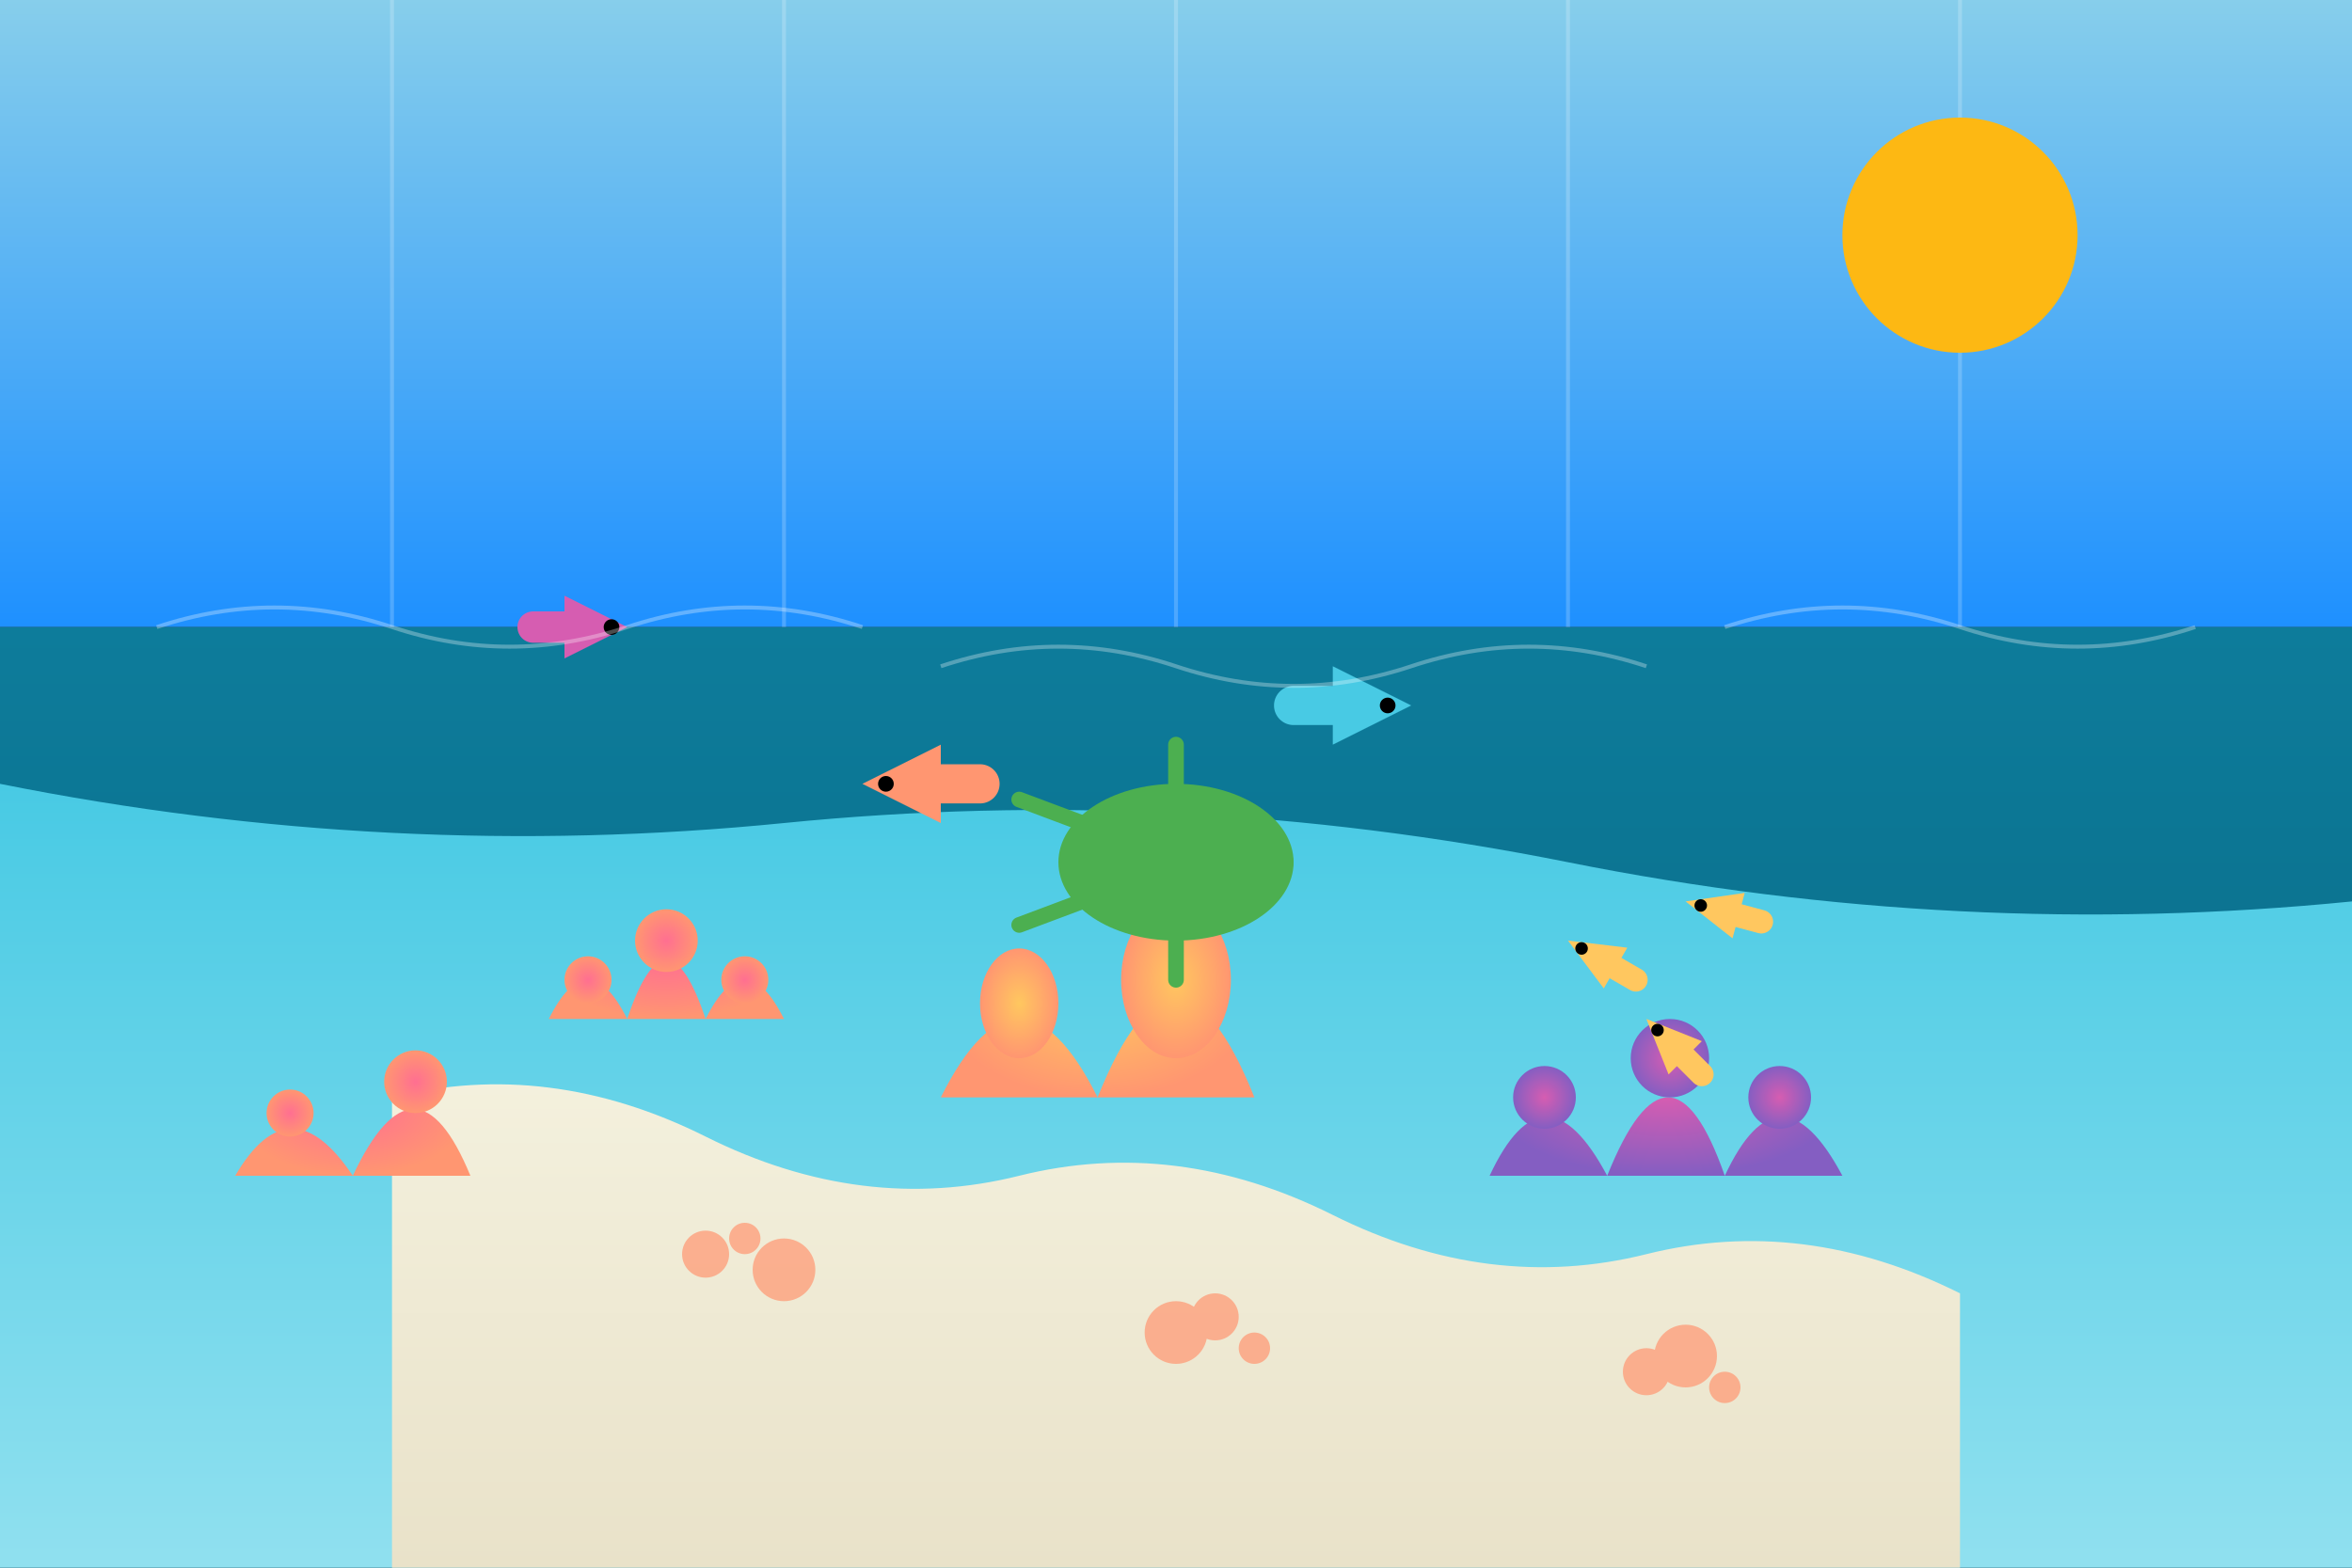 <svg width="300" height="200" viewBox="0 0 300 200" xmlns="http://www.w3.org/2000/svg">
  <rect x="0" y="0" width="300" height="200" fill="#333333" stroke="none"/>
  <!-- Great Barrier Reef -->
  <defs>
    <linearGradient id="skyGradient" x1="0%" y1="0%" x2="0%" y2="100%">
      <stop offset="0%" stop-color="#87CEEB" />
      <stop offset="100%" stop-color="#1E90FF" />
    </linearGradient>
    <linearGradient id="deepWaterGradient" x1="0%" y1="0%" x2="0%" y2="100%">
      <stop offset="0%" stop-color="#0d7c9b" />
      <stop offset="100%" stop-color="#09627c" />
    </linearGradient>
    <linearGradient id="shallowWaterGradient" x1="0%" y1="0%" x2="0%" y2="100%">
      <stop offset="0%" stop-color="#48cae4" />
      <stop offset="100%" stop-color="#90e0ef" />
    </linearGradient>
    <linearGradient id="sandGradient" x1="0%" y1="0%" x2="0%" y2="100%">
      <stop offset="0%" stop-color="#f4f1de" />
      <stop offset="100%" stop-color="#e9e2c9" />
    </linearGradient>
    
    <!-- Coral Patterns -->
    <radialGradient id="coralPink" cx="50%" cy="50%" r="50%" fx="50%" fy="50%">
      <stop offset="0%" stop-color="#FF6F91" />
      <stop offset="100%" stop-color="#FF9671" />
    </radialGradient>
    <radialGradient id="coralOrange" cx="50%" cy="50%" r="50%" fx="50%" fy="50%">
      <stop offset="0%" stop-color="#FFC75F" />
      <stop offset="100%" stop-color="#FF9671" />
    </radialGradient>
    <radialGradient id="coralPurple" cx="50%" cy="50%" r="50%" fx="50%" fy="50%">
      <stop offset="0%" stop-color="#D65DB1" />
      <stop offset="100%" stop-color="#845EC2" />
    </radialGradient>
  </defs>
  
  <!-- Background Sky -->
  <rect x="0" y="0" width="300" height="80" fill="url(#skyGradient)" />
  
  <!-- Deep Water -->
  <rect x="0" y="80" width="300" height="120" fill="url(#deepWaterGradient)" />
  
  <!-- Shallow Water Areas -->
  <path d="M0,100 
           Q50,110 100,105 
           Q150,100 200,110 
           Q250,120 300,115 
           L300,200 L0,200 Z" 
        fill="url(#shallowWaterGradient)" />
  
  <!-- Sand Areas -->
  <path d="M50,140 
           Q70,135 90,145 
           Q110,155 130,150 
           Q150,145 170,155 
           Q190,165 210,160 
           Q230,155 250,165 
           L250,200 L50,200 Z" 
        fill="url(#sandGradient)" />
  
  <!-- Coral Formations -->
  <!-- Pink Coral Group 1 -->
  <g transform="translate(70, 130)">
    <path d="M0,0 Q5,-10 10,0 Q15,-15 20,0 Q25,-10 30,0" 
          fill="url(#coralPink)" />
    <circle cx="5" cy="-5" r="3" fill="url(#coralPink)" />
    <circle cx="15" cy="-10" r="4" fill="url(#coralPink)" />
    <circle cx="25" cy="-5" r="3" fill="url(#coralPink)" />
  </g>
  
  <!-- Orange Coral Group -->
  <g transform="translate(120, 140)">
    <path d="M0,0 Q10,-20 20,0 Q30,-25 40,0" 
          fill="url(#coralOrange)" />
    <ellipse cx="10" cy="-12" rx="5" ry="7" fill="url(#coralOrange)" />
    <ellipse cx="30" cy="-15" rx="7" ry="10" fill="url(#coralOrange)" />
  </g>
  
  <!-- Purple Coral Group -->
  <g transform="translate(190, 150)">
    <path d="M0,0 Q7,-15 15,0 Q23,-20 30,0 Q37,-15 45,0" 
          fill="url(#coralPurple)" />
    <circle cx="7" cy="-10" r="4" fill="url(#coralPurple)" />
    <circle cx="23" cy="-15" r="5" fill="url(#coralPurple)" />
    <circle cx="37" cy="-10" r="4" fill="url(#coralPurple)" />
  </g>
  
  <!-- Pink Coral Group 2 -->
  <g transform="translate(30, 150)">
    <path d="M0,0 Q7,-12 15,0 Q23,-17 30,0" 
          fill="url(#coralPink)" />
    <circle cx="7" cy="-8" r="3" fill="url(#coralPink)" />
    <circle cx="23" cy="-12" r="4" fill="url(#coralPink)" />
  </g>
  
  <!-- Small Coral Formations -->
  <g fill="#FF9671" opacity="0.7">
    <circle cx="90" cy="160" r="3" />
    <circle cx="95" cy="158" r="2" />
    <circle cx="100" cy="162" r="4" />
    
    <circle cx="150" cy="170" r="4" />
    <circle cx="155" cy="168" r="3" />
    <circle cx="160" cy="172" r="2" />
    
    <circle cx="210" cy="175" r="3" />
    <circle cx="215" cy="173" r="4" />
    <circle cx="220" cy="177" r="2" />
  </g>
  
  <!-- Fish -->
  <!-- Orange Fish -->
  <g transform="translate(110, 100)">
    <path d="M0,0 L10,5 L10,-5 Z" fill="#FF9671" />
    <path d="M8,0 L15,0" stroke="#FF9671" stroke-width="5" stroke-linecap="round" />
    <circle cx="3" cy="0" r="1" fill="#000000" />
  </g>
  
  <!-- Blue Fish -->
  <g transform="translate(180, 90)">
    <path d="M0,0 L-10,5 L-10,-5 Z" fill="#48cae4" />
    <path d="M-8,0 L-15,0" stroke="#48cae4" stroke-width="5" stroke-linecap="round" />
    <circle cx="-3" cy="0" r="1" fill="#000000" />
  </g>
  
  <!-- Yellow Fish Group -->
  <g transform="translate(200, 120)">
    <g transform="rotate(30)">
      <path d="M0,0 L7,3 L7,-3 Z" fill="#FFC75F" />
      <path d="M5,0 L10,0" stroke="#FFC75F" stroke-width="3" stroke-linecap="round" />
      <circle cx="2" cy="0" r="0.8" fill="#000000" />
    </g>
    
    <g transform="translate(15, -5) rotate(15)">
      <path d="M0,0 L7,3 L7,-3 Z" fill="#FFC75F" />
      <path d="M5,0 L10,0" stroke="#FFC75F" stroke-width="3" stroke-linecap="round" />
      <circle cx="2" cy="0" r="0.8" fill="#000000" />
    </g>
    
    <g transform="translate(10, 10) rotate(45)">
      <path d="M0,0 L7,3 L7,-3 Z" fill="#FFC75F" />
      <path d="M5,0 L10,0" stroke="#FFC75F" stroke-width="3" stroke-linecap="round" />
      <circle cx="2" cy="0" r="0.8" fill="#000000" />
    </g>
  </g>
  
  <!-- Purple Fish -->
  <g transform="translate(80, 80)">
    <path d="M0,0 L-8,4 L-8,-4 Z" fill="#D65DB1" />
    <path d="M-6,0 L-12,0" stroke="#D65DB1" stroke-width="4" stroke-linecap="round" />
    <circle cx="-2" cy="0" r="1" fill="#000000" />
  </g>
  
  <!-- Sea Turtle -->
  <g transform="translate(150, 110)">
    <ellipse cx="0" cy="0" rx="15" ry="10" fill="#4CAF50" />
    <ellipse cx="12" cy="0" rx="3" ry="2" fill="#4CAF50" />
    <path d="M-12,-5 L-20,-8" stroke="#4CAF50" stroke-width="2" stroke-linecap="round" />
    <path d="M-12,5 L-20,8" stroke="#4CAF50" stroke-width="2" stroke-linecap="round" />
    <path d="M0,-8 L0,-15" stroke="#4CAF50" stroke-width="2" stroke-linecap="round" />
    <path d="M0,8 L0,15" stroke="#4CAF50" stroke-width="2" stroke-linecap="round" />
  </g>
  
  <!-- Water Surface Ripples -->
  <g stroke="#ffffff" stroke-width="0.5" opacity="0.3" fill="none">
    <path d="M20,80 Q35,75 50,80 Q65,85 80,80 Q95,75 110,80" />
    <path d="M120,85 Q135,80 150,85 Q165,90 180,85 Q195,80 210,85" />
    <path d="M220,80 Q235,75 250,80 Q265,85 280,80" />
  </g>
  
  <!-- Sun Rays -->
  <g stroke="#ffffff" stroke-width="0.5" opacity="0.2">
    <line x1="50" y1="0" x2="50" y2="80" />
    <line x1="100" y1="0" x2="100" y2="80" />
    <line x1="150" y1="0" x2="150" y2="80" />
    <line x1="200" y1="0" x2="200" y2="80" />
    <line x1="250" y1="0" x2="250" y2="80" />
  </g>
  
  <!-- Sun -->
  <circle cx="250" cy="30" r="15" fill="#FDB813" />
</svg>
